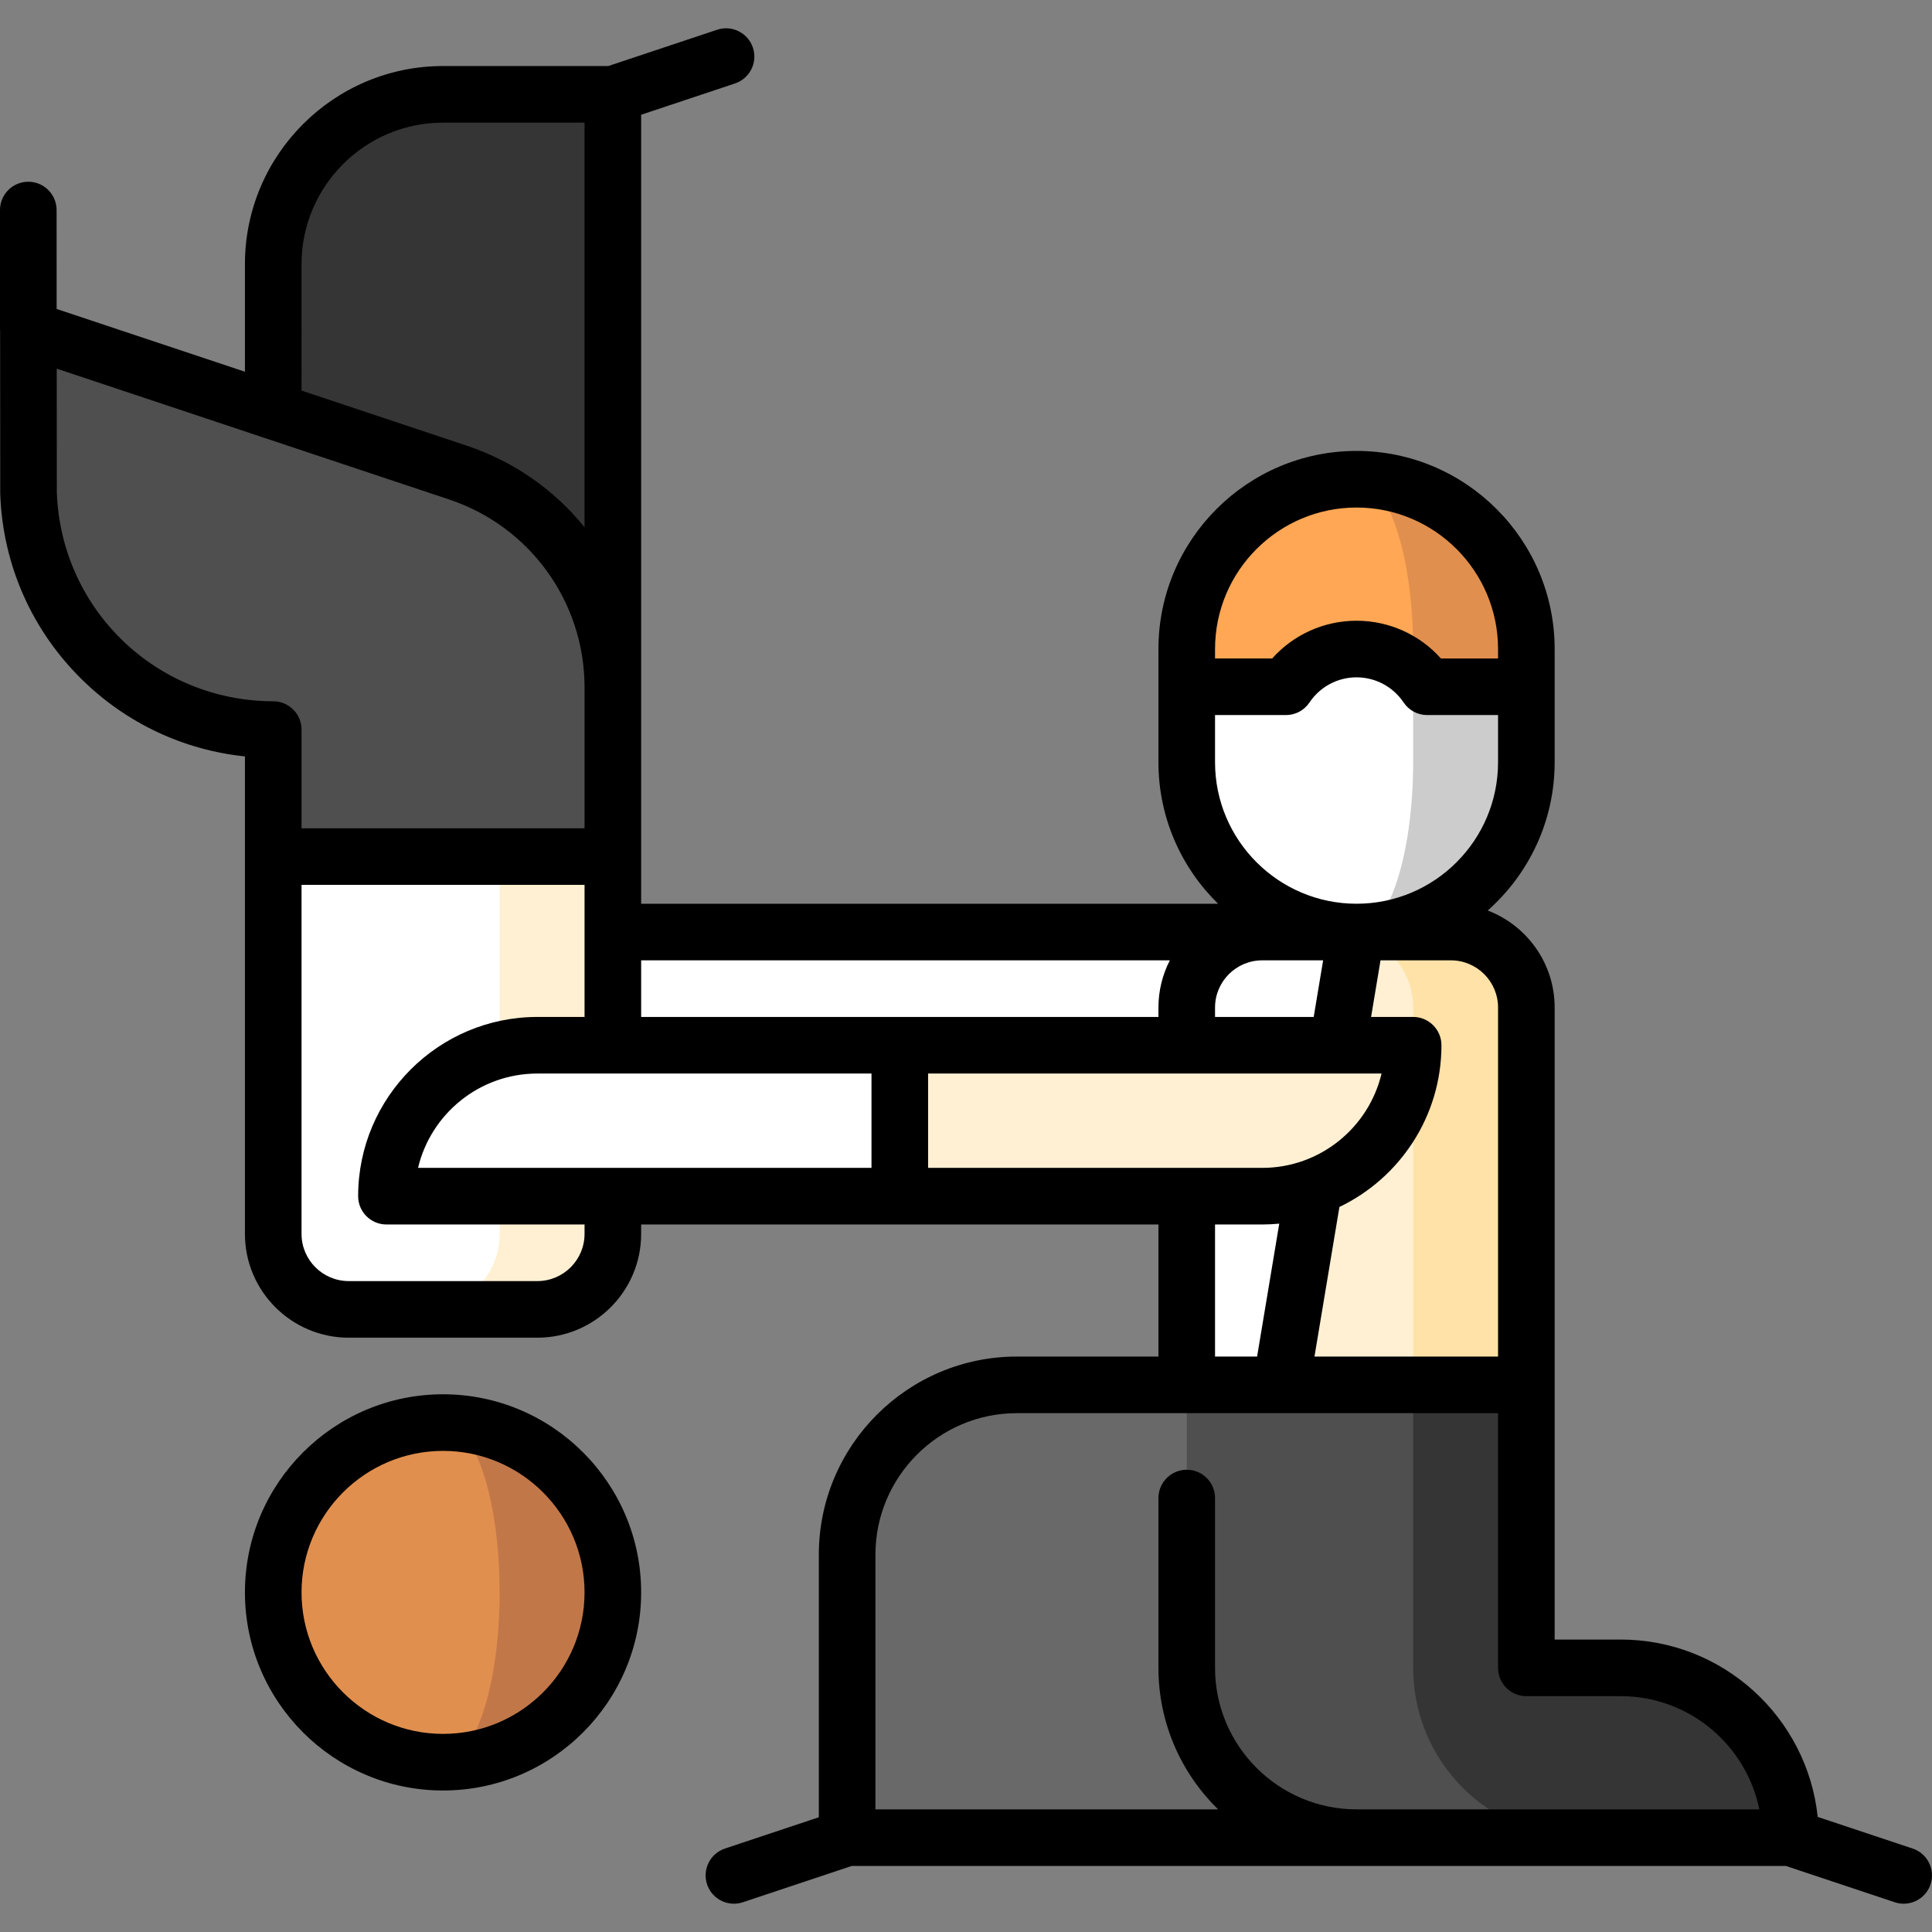 <?xml version="1.0" encoding="UTF-8"?> <!-- Generator: Adobe Illustrator 19.0.0, SVG Export Plug-In . SVG Version: 6.00 Build 0) --> <svg xmlns="http://www.w3.org/2000/svg" xmlns:xlink="http://www.w3.org/1999/xlink" id="Capa_1" x="0px" y="0px" viewBox="0 0 512.002 512.002" style="enable-background:new 0 0 512.002 512.002;" xml:space="preserve"><rect x="0" y="0" width="512.002" height="512.002" fill="#808080" stroke="none"/> <rect x="142.41" y="247" style="fill:#FFFFFF;" width="192.09" height="55"></rect> <path style="fill:#FFF0D3;" d="M132.411,227.001l-15-45c24.853,0,45,20.147,45,45H132.411z"></path> <path style="fill:#FFFFFF;" d="M132.412,227.001h-60c0-24.853,20.147-45,45-45C125.696,182.001,132.412,202.148,132.412,227.001z"></path> <path style="fill:#FFF0D3;" d="M142.412,347.001h-30l20-120h30v100C162.412,338.046,153.457,347.001,142.412,347.001z"></path> <path style="fill:#FFFFFF;" d="M112.412,347.001h-20c-11.046,0-20-8.954-20-20v-100h60v100 C132.412,338.046,123.457,347.001,112.412,347.001z"></path> <path style="fill:#353535;" d="M72.412,70.001c0-24.853,20.147-45,45-45h45V182.17h-90V70.001z"></path> <path style="fill:#4F4F4F;" d="M121.386,125.249L7.525,87.295l0.034,43.369c1.221,34.794,29.772,62.634,64.853,62.681V227h90v-44.83 C162.412,156.344,145.886,133.416,121.386,125.249z"></path> <path style="fill:#C27749;" d="M117.412,467.001v-90c24.853,0,45,20.147,45,45S142.264,467.001,117.412,467.001z"></path> <g> <path style="fill:#E18F4E;" d="M132.412,422.001c0,24.853-6.716,45-15,45c-24.853,0-45-20.147-45-45s20.147-45,45-45 C125.696,377.001,132.412,397.148,132.412,422.001z"></path> <path style="fill:#E18F4E;" d="M359.5,127.001v101l45-46v-10C404.5,147.148,384.353,127.001,359.5,127.001z"></path> </g> <path style="fill:#FFA754;" d="M359.5,127.001c-24.853,0-45,20.147-45,45v10l60,46v-56C374.5,147.148,367.784,127.001,359.5,127.001 z"></path> <path style="fill:#CCCCCC;" d="M378.209,182.001c-1.053-1.573-2.303-3.002-3.709-4.261l-15,69.261c24.853,0,45-20.147,45-45v-20 H378.209z"></path> <path style="fill:#FFFFFF;" d="M374.5,202.001V177.74c-3.981-3.566-9.235-5.739-15-5.739c-7.801,0-14.672,3.971-18.709,10H314.5v20 c0,24.853,20.147,45,45,45C367.784,247.001,374.5,226.853,374.5,202.001z"></path> <path style="fill:#FFE2A8;" d="M384.5,247.001h-30v150l50-30v-100C404.5,255.955,395.546,247.001,384.5,247.001z"></path> <path style="fill:#FFF0D3;" d="M374.5,267.001c0-9.354-6.43-17.185-15.105-19.371L337,267.001v115l37.5,25V267.001z"></path> <path style="fill:#FFFFFF;" d="M354.5,247.001h-20c-11.046,0-20,8.954-20,20v100l22.5,15l22.395-134.371 C357.826,247.234,356.192,247.001,354.5,247.001z"></path> <path style="fill:#696969;" d="M269.5,367.001c-24.853,0-45,20.147-45,45v75h135v-120H269.5z"></path> <path style="fill:#4F4F4F;" d="M374.5,367.001h-60v75c0,24.853,20.147,45,45,45h60L374.5,367.001z"></path> <path style="fill:#353535;" d="M429.5,442.001h-25v-75h-30v75c0,24.853,20.147,45,45,45h55 C474.5,462.148,454.353,442.001,429.5,442.001z"></path> <path style="fill:#FFF0D3;" d="M238.456,277.001l-30,18.5l30,21.5H334.5c22.091,0,40-17.909,40-40H238.456z"></path> <path style="fill:#FFFFFF;" d="M142.411,277.001c-22.091,0-40,17.909-40,40h136.044v-40H142.411z"></path> <path d="M117.412,369.501c-28.949,0-52.5,23.552-52.5,52.5s23.551,52.5,52.5,52.5s52.5-23.552,52.5-52.5 S146.36,369.501,117.412,369.501z M117.412,459.501c-20.678,0-37.5-16.822-37.5-37.5s16.822-37.5,37.5-37.5s37.5,16.822,37.5,37.5 S138.089,459.501,117.412,459.501z"></path> <path d="M506.872,489.885l-25.162-8.387c-2.76-26.372-25.12-46.998-52.21-46.998H412V267c0-11.727-7.381-21.757-17.739-25.704 C405.13,231.671,412,217.626,412,202.001v-30c0-28.948-23.552-52.5-52.5-52.5s-52.5,23.552-52.5,52.5v30 c0,14.679,6.063,27.963,15.808,37.5H169.912V30.406l24.872-8.291c3.93-1.31,6.053-5.558,4.744-9.487 c-1.311-3.93-5.558-6.051-9.487-4.743L161.195,17.5h-43.783c-28.949,0-52.5,23.552-52.5,52.5v28.518L15.011,81.885L15,55.659 c0-0.101-0.011-0.2-0.015-0.3c-0.006-0.156-0.008-0.313-0.024-0.465c-0.004-0.04-0.013-0.079-0.018-0.118 c-0.44-3.723-3.602-6.611-7.443-6.611c-4.142,0-7.5,3.357-7.5,7.5v31.623c0,0.115,0.02,0.225,0.025,0.339l0.033,43.045 c0,0.086,0.001,0.172,0.004,0.257c0.66,18.804,8.475,36.381,22.005,49.493c11.757,11.395,26.753,18.362,42.844,20.033v126.547 c0,15.163,12.336,27.5,27.5,27.5h50c15.164,0,27.5-12.337,27.5-27.5v-2.5H307v35h-37.5c-28.949,0-52.5,23.552-52.5,52.5v69.594 l-24.872,8.291c-3.93,1.31-6.053,5.558-4.744,9.487c1.048,3.143,3.974,5.13,7.114,5.13c0.786,0,1.586-0.125,2.373-0.387 l28.846-9.615h247.566l28.845,9.615c0.787,0.262,1.587,0.387,2.373,0.387c3.14,0,6.066-1.987,7.114-5.13 C512.925,495.443,510.801,491.195,506.872,489.885z M397,359.501h-48.647l6.607-39.639c15.978-7.658,27.04-23.991,27.04-42.861 c0-4.143-3.357-7.5-7.5-7.5h-11.146l2.5-15H384.5c6.893,0,12.5,5.607,12.5,12.5V359.501z M245.956,309.501v-25h108.541 c0.034,0,11.63,0,11.63,0c-3.395,14.317-16.286,25-31.627,25H245.956z M110.785,309.501c3.394-14.317,16.286-25,31.626-25h88.544v25 H110.785z M334.5,254.501h16.146l-2.5,15H322v-2.5C322,260.108,327.607,254.501,334.5,254.501z M359.5,134.501 c20.678,0,37.5,16.822,37.5,37.5v2.5h-15.139c-5.653-6.324-13.747-10-22.361-10s-16.708,3.676-22.361,10H322v-2.5 C322,151.323,338.822,134.501,359.5,134.501z M322,202.001v-12.5h18.791c2.502,0,4.84-1.248,6.232-3.327 c2.797-4.179,7.462-6.673,12.477-6.673s9.68,2.494,12.477,6.673c1.393,2.079,3.73,3.327,6.232,3.327H397v12.5 c0,20.678-16.822,37.5-37.5,37.5S322,222.678,322,202.001z M310.018,254.501c-1.924,3.753-3.018,8-3.018,12.5v2.5H169.912v-15 H310.018z M79.912,70.001c0-20.678,16.822-37.5,37.5-37.5h37.5v107.23c-7.916-9.792-18.593-17.41-31.154-21.597l-43.846-14.615 V70.001z M15.059,130.527l-0.025-32.823l55.121,18.374c0.039,0.013,48.86,16.287,48.86,16.287 c21.471,7.157,35.897,27.173,35.897,49.806v37.331h-75v-26.155c0-4.139-3.352-7.494-7.49-7.5 C41.384,185.804,16.211,161.516,15.059,130.527z M154.912,327.001c0,6.893-5.607,12.5-12.5,12.5h-50c-6.893,0-12.5-5.607-12.5-12.5 v-92.5h75v35h-12.5c-26.191,0-47.5,21.309-47.5,47.5c0,4.143,3.358,7.5,7.5,7.5h52.5V327.001z M322,324.501h12.5 c1.524,0,3.03-0.079,4.517-0.22l-5.87,35.22H322V324.501z M232,479.501v-67.5c0-20.678,16.822-37.5,37.5-37.5H397v67.5 c0,4.143,3.357,7.5,7.5,7.5h25c18.11,0,33.261,12.904,36.745,30H359.5c-20.678,0-37.5-16.822-37.5-37.5v-45.002 c0-4.143-3.357-7.5-7.5-7.5s-7.5,3.357-7.5,7.5v45.002c0,14.679,6.063,27.963,15.808,37.5L232,479.501L232,479.501z"></path> <g> </g> <g> </g> <g> </g> <g> </g> <g> </g> <g> </g> <g> </g> <g> </g> <g> </g> <g> </g> <g> </g> <g> </g> <g> </g> <g> </g> <g> </g> </svg> 
